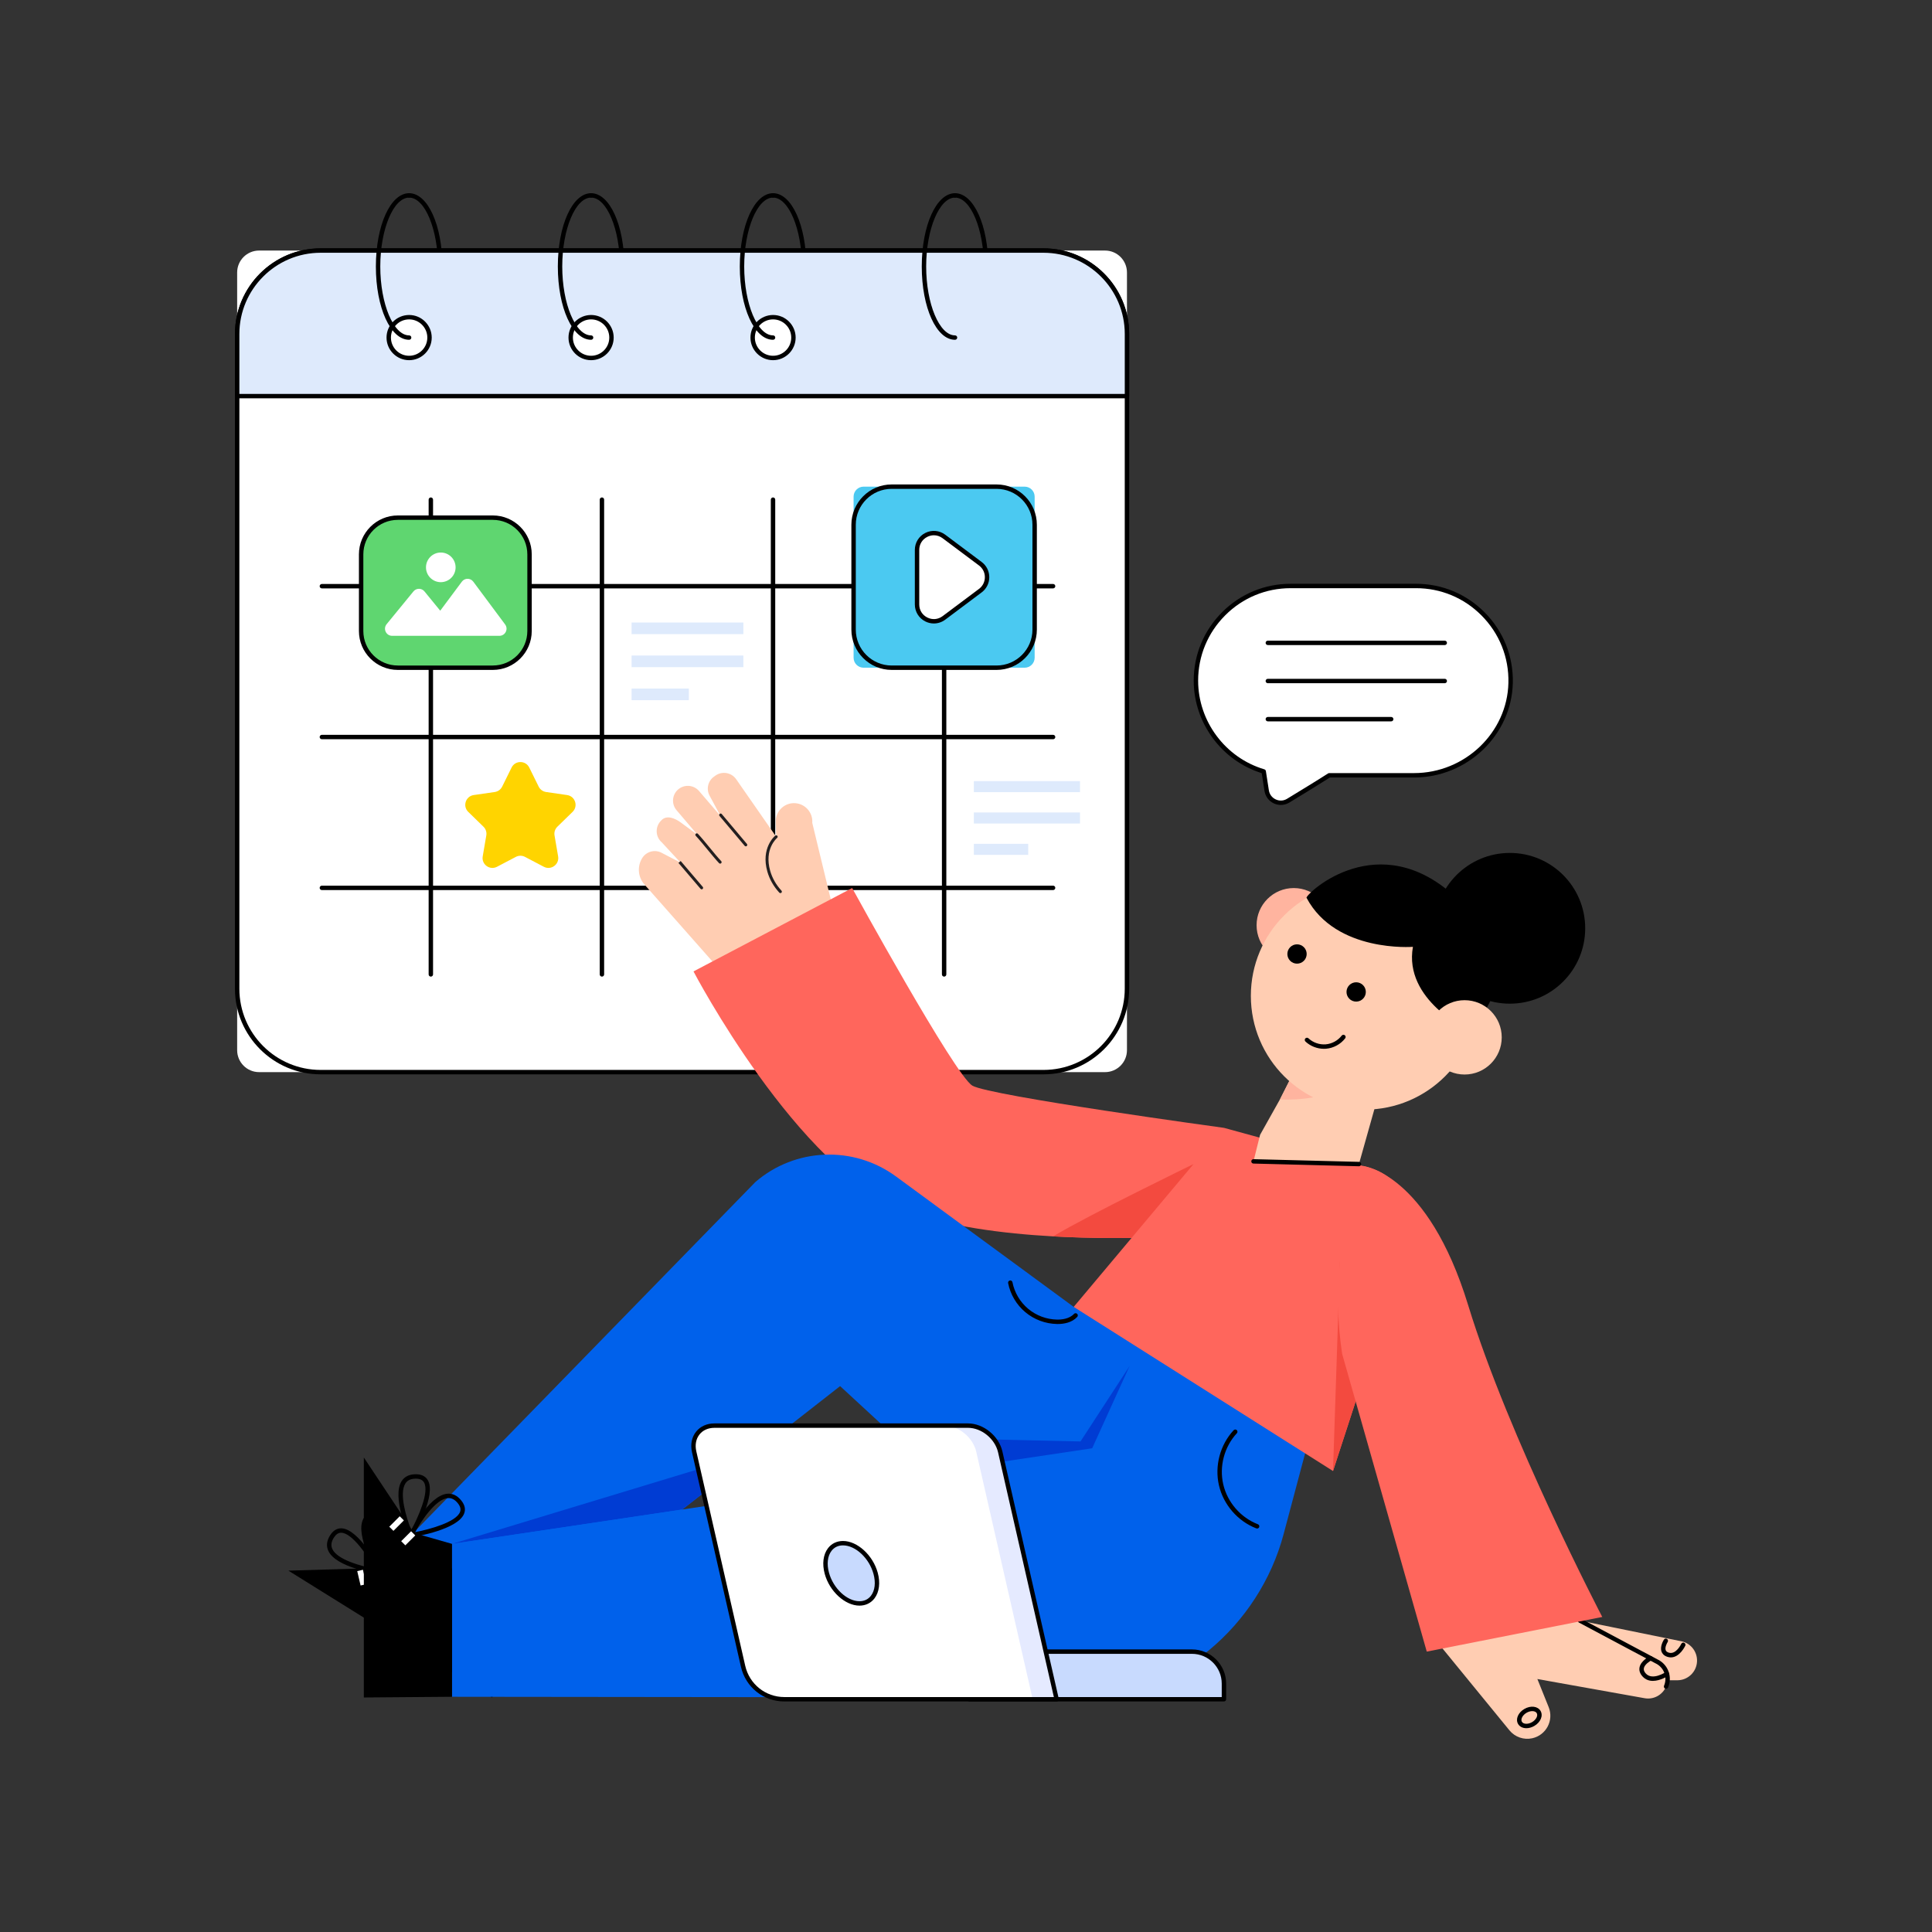 <svg id="SvgjsSvg1001" width="550" height="550" xmlns="http://www.w3.org/2000/svg" version="1.1" xmlns:xlink="http://www.w3.org/1999/xlink" xmlns:svgjs="http://svgjs.com/svgjs"><rect width="100%" height="100%" fill="#333333" stroke="none"/><defs id="SvgjsDefs1002"></defs><g id="SvgjsG1008"><svg xmlns="http://www.w3.org/2000/svg" enable-background="new 0 0 2500 2500" viewBox="0 0 2500 2500" width="550" height="550"><path d="M1000.33 439.68c-1.57 0-2.85-1.28-2.85-2.85s1.28-2.85 2.85-2.85c20.23 0 37.33-40.82 37.33-89.14 0-48.32-17.09-89.14-37.33-89.14-1.57 0-2.85-1.28-2.85-2.85s1.28-2.85 2.85-2.85c24.13 0 43.03 41.66 43.03 94.84S1024.46 439.68 1000.33 439.68zM764.87 439.68c-1.57 0-2.85-1.28-2.85-2.85s1.28-2.85 2.85-2.85c20.23 0 37.33-40.82 37.33-89.14 0-48.32-17.09-89.14-37.33-89.14-1.57 0-2.85-1.28-2.85-2.85s1.28-2.85 2.85-2.85c24.13 0 43.03 41.66 43.03 94.84S789 439.68 764.87 439.68zM529.41 439.68c-1.57 0-2.85-1.28-2.85-2.85s1.28-2.85 2.85-2.85c20.23 0 37.33-40.82 37.33-89.14 0-48.32-17.09-89.14-37.33-89.14-1.57 0-2.85-1.28-2.85-2.85s1.28-2.85 2.85-2.85c24.13 0 43.03 41.66 43.03 94.84S553.54 439.68 529.41 439.68zM1235.79 439.68c-1.57 0-2.85-1.28-2.85-2.85s1.28-2.85 2.85-2.85c20.23 0 37.33-40.82 37.33-89.14 0-48.32-17.09-89.14-37.33-89.14-1.57 0-2.85-1.28-2.85-2.85s1.28-2.85 2.85-2.85c24.13 0 43.03 41.66 43.03 94.84S1259.92 439.68 1235.79 439.68z" fill="#000000" class="color000 svgShape"></path><circle cx="1235.79" cy="436.83" r="26.39" fill="#ffffff" class="colorfff svgShape"></circle><path d="M1235.79,466.07c-16.12,0-29.24-13.12-29.24-29.24s13.12-29.24,29.24-29.24s29.24,13.12,29.24,29.24
				S1251.91,466.07,1235.79,466.07z M1235.79,413.29c-12.98,0-23.54,10.56-23.54,23.54c0,12.98,10.56,23.54,23.54,23.54
				s23.54-10.56,23.54-23.54C1259.32,423.85,1248.77,413.29,1235.79,413.29z" fill="#000000" class="color000 svgShape"></path><path fill="#ffffff" d="M1429.89,1387.33H335.27c-15.68,0-28.39-12.71-28.39-28.39V352.6c0-15.68,12.71-28.39,28.39-28.39h1094.62
					c15.68,0,28.39,12.71,28.39,28.39v1006.34C1458.29,1374.62,1445.57,1387.33,1429.89,1387.33z" class="colorfff svgShape"></path><path d="M1350.33,1390.18H414.84c-61.1,0-110.81-49.71-110.81-110.81v-847.2c0-61.1,49.71-110.81,110.81-110.81h935.49
					c61.1,0,110.81,49.71,110.81,110.81v847.2C1461.14,1340.47,1411.43,1390.18,1350.33,1390.18z M414.84,327.06
					c-57.96,0-105.1,47.15-105.1,105.11v847.2c0,57.96,47.15,105.11,105.1,105.11h935.49c57.96,0,105.1-47.15,105.1-105.11v-847.2
					c0-57.96-47.15-105.11-105.1-105.11H414.84z" fill="#000000" class="color000 svgShape"></path><path d="M557.51 1263.73c-1.57 0-2.85-1.28-2.85-2.85V646.54c0-1.57 1.28-2.85 2.85-2.85 1.57 0 2.85 1.28 2.85 2.85v614.34C560.36 1262.45 559.09 1263.73 557.51 1263.73zM778.9 1263.73c-1.57 0-2.85-1.28-2.85-2.85V646.54c0-1.57 1.28-2.85 2.85-2.85 1.57 0 2.85 1.28 2.85 2.85v614.34C781.75 1262.45 780.48 1263.73 778.9 1263.73zM1000.29 1263.73c-1.57 0-2.85-1.28-2.85-2.85V646.54c0-1.57 1.28-2.85 2.85-2.85 1.57 0 2.85 1.28 2.85 2.85v614.34C1003.15 1262.45 1001.87 1263.73 1000.29 1263.73zM1221.69 1263.73c-1.57 0-2.85-1.28-2.85-2.85V646.54c0-1.57 1.28-2.85 2.85-2.85s2.85 1.28 2.85 2.85v614.34C1224.54 1262.45 1223.26 1263.73 1221.69 1263.73z" fill="#000000" class="color000 svgShape"></path><path d="M1362.7 761.37H416.49c-1.57 0-2.85-1.28-2.85-2.85s1.28-2.85 2.85-2.85h946.21c1.57 0 2.85 1.28 2.85 2.85S1364.27 761.37 1362.7 761.37zM1362.7 956.56H416.49c-1.57 0-2.85-1.28-2.85-2.85s1.28-2.85 2.85-2.85h946.21c1.57 0 2.85 1.28 2.85 2.85S1364.27 956.56 1362.7 956.56zM1362.7 1151.74H416.49c-1.57 0-2.85-1.28-2.85-2.85s1.28-2.85 2.85-2.85h946.21c1.57 0 2.85 1.28 2.85 2.85S1364.27 1151.74 1362.7 1151.74z" fill="#000000" class="color000 svgShape"></path><path fill="#deeafc" d="M1458.3,512.56v-80.39c0-59.62-48.37-107.95-107.99-107.95H414.85c-59.62,0-107.95,48.33-107.95,107.95
					v80.39H1458.3z" class="colordeeafc svgShape"></path><path d="M1458.3,515.41H306.9c-1.57,0-2.85-1.28-2.85-2.85v-80.39c0-61.1,49.71-110.81,110.8-110.81h935.47
					c61.12,0,110.84,49.71,110.84,110.81v80.39C1461.16,514.13,1459.88,515.41,1458.3,515.41z M309.75,509.71h1145.7v-77.54
					c0-57.95-47.16-105.1-105.14-105.1H414.85c-57.95,0-105.1,47.15-105.1,105.1V509.71z" fill="#000000" class="color000 svgShape"></path><path fill="#ffcdb2" d="M826.78,1127.75c0.46,5.91,2.75,11.69,6.8,16.43l120.98,136.96l126.32-93.04l-29.83-123.39
								c1.02-13.04-8.88-24.5-21.98-25.39c-6.47-0.46-12.46,1.74-16.97,5.59c-5.26,4.48-8.56,11.25-8.27,18.77l0.57,19.08
								l-51.8-74.45c-6.07-8.68-18.01-10.82-26.67-4.79l-1.83,1.31c-8.02,5.55-10.53,16.25-5.89,24.79l14.27,26.48l-27.94-32.55
								c-6.5-7.53-17.64-8.84-25.73-3.02c-0.43,0.32-0.85,0.63-1.22,0.92c-7.95,6.81-9.06,18.88-2.11,26.99l27.07,31.79
								l-21.61-15.92c-7.71-5.66-18.25-9.88-24.93-3.03l-0.87,0.92c-7.65,7.88-7.12,20.62,1.19,27.82l24.44,26.36l-1.04-0.58
								l-23.69-12.34c-8.89-4.62-19.86-1.58-25.1,7C827.65,1115.78,826.32,1121.84,826.78,1127.75z" class="colorffcdb2 svgShape"></path><path fill="#231f20" d="M965.07 1095.18c-.54 0-1.08-.23-1.46-.68l-32.57-38.68c-.68-.8-.57-2 .23-2.68.81-.67 2-.57 2.68.23l32.57 38.68c.68.8.57 2-.23 2.68C965.94 1095.03 965.51 1095.18 965.07 1095.18zM907.94 1150.79c-.53 0-1.07-.23-1.44-.67l-28.58-33.5 2.9-2.47 28.57 33.5c.68.8.59 2-.21 2.68C908.81 1150.64 908.38 1150.79 907.94 1150.79zM931.88 1117.53c-.51 0-1.01-.2-1.39-.6-4.41-4.68-9.88-11.34-15.17-17.78-5.26-6.4-10.7-13.03-15.03-17.62-.72-.76-.68-1.97.08-2.69.76-.72 1.97-.68 2.69.08 4.42 4.69 9.9 11.36 15.2 17.82 5.25 6.39 10.68 13 15 17.59.72.76.68 1.97-.08 2.69C932.81 1117.36 932.35 1117.53 931.88 1117.53zM1009.83 1155.68c-.51 0-1.02-.21-1.4-.61-7.4-8.04-12.6-17.18-15.46-27.14-8.73-30.49 9.43-45.98 10.21-46.62.81-.67 2.01-.56 2.67.25.67.81.56 2-.24 2.68-.7.58-17 14.63-8.99 42.65 2.69 9.39 7.6 18.01 14.6 25.62.71.77.66 1.98-.11 2.69C1010.76 1155.52 1010.29 1155.68 1009.83 1155.68z" class="color231f20 svgShape"></path><path fill="#ff665c" d="M1583.77,1459.42l-25.95,138.46c0,0-22.53,1.9-57.85,3.14c-35.94,1.24-85.16,1.77-137.27-1.16
								c-65.77-3.67-136.24-12.83-190.66-33.05C1032.21,1514.88,897.38,1257,897.38,1257l205.31-107.89
								c0,0,132.9,242.4,155.55,255.72C1280.84,1418.12,1583.77,1459.42,1583.77,1459.42z" class="colorff665c svgShape"></path><path fill="#f34a3f" d="M1544.45,1506.29c0,0-24.92,54.38-44.48,94.73c-35.94,1.24-85.16,1.77-137.27-1.16
								C1408.5,1572.27,1544.45,1506.29,1544.45,1506.29z" class="colorf34a3f svgShape"></path><path fill="#0061eb" d="M1570.44,1721.71l-258.28,279.65l-100.63-92.87l-52.65-48.6l-71.79-66.26l-390.81,305.56
									l-174.36-102.32l455.5-467.3c51.57-44.52,127.08-47.53,181.99-7.22l229.94,168.75L1570.44,1721.71z" class="color0061eb svgShape"></path><polygon fill="#003cd3" points="584.91 1997.78 978.67 1878.39 882.9 1953.27" class="color003cd3 svgShape"></polygon><polygon fill="#003cd3" points="1461.47 1767.98 1464.64 1771.43 1413.28 1883.2 1211.53 1908.49 1158.88 1859.89 1398.18 1865.21" class="color003cd3 svgShape"></polygon><path d="M490.67,2036.6c-0.99,0-1.92-0.51-2.44-1.37c-1.18-1.94-28.89-47.83-18.31-69.52c3.07-6.3,8.89-9.99,17.28-10.96
										c7.19-0.83,12.63,1.13,16.15,5.84c13.22,17.63-7.64,68.52-10.06,74.26c-0.42,0.99-1.35,1.66-2.42,1.74
										C490.81,2036.6,490.74,2036.6,490.67,2036.6z M490.28,1960.28c-0.77,0-1.57,0.05-2.42,0.15
										c-6.42,0.74-10.61,3.29-12.81,7.79c-6.8,13.92,6.71,43.76,15.15,59.03c6.74-17.61,17.14-51.82,8.59-63.23
										C496.92,1961.51,494.12,1960.28,490.28,1960.28z" fill="#000000" class="color000 svgShape"></path><path d="M490.67,2036.6c-0.13,0-0.26-0.01-0.39-0.03c-2.25-0.31-55.33-7.86-65.43-29.77c-2.94-6.37-2.12-13.2,2.44-20.32
										c3.9-6.1,8.98-9.07,14.74-8.82c22.02,0.91,48.25,49.24,51.17,54.75c0.5,0.95,0.43,2.09-0.19,2.97
										C492.47,2036.15,491.59,2036.6,490.67,2036.6z M441.39,1983.35c-3.58,0-6.63,2.04-9.3,6.21
										c-3.49,5.44-4.16,10.3-2.06,14.85c6.49,14.07,38.15,22.48,55.31,25.58c-9.39-16.36-29.31-46.05-43.55-46.64
										C441.65,1983.36,441.52,1983.35,441.39,1983.35z" fill="#000000" class="color000 svgShape"></path><polygon points="373.16 2032.4 636.76 2196.53 696.29 2099.19 528.34 1994.63 490.41 2028.94" fill="#000000" class="color000 svgShape"></polygon><rect width="7.6" height="18.14" x="488.42" y="2029.73" fill="#ffffff" transform="rotate(-13.086 492.366 2039.227)" class="colorfff svgShape"></rect><rect width="7.6" height="19.12" x="464.27" y="2031.96" fill="#ffffff" transform="rotate(-13.094 467.852 2041.193)" class="colorfff svgShape"></rect><path fill="#ffcdb2" d="M2044.41,2097.06l129.44,26.39c12.99,1.75,22.54,13.05,22.1,26.15l0,0
									c-0.46,13.75-11.75,24.66-25.5,24.66h-45.96L2044.41,2097.06z" class="colorffcdb2 svgShape"></path><path fill="#ffcdb2" d="M1863.58,2129.43l89.64,109.62c7.13,8.72,18.57,12.68,29.56,10.24h0
										c17.97-3.99,28.07-23.16,21.21-40.24l-14.63-36.4l138.8,24.83c11.62,2.08,23.14-4.17,27.73-15.05l0,0
										c5.32-12.62-0.38-27.18-12.85-32.83l-98.62-52.53L1863.58,2129.43z" class="colorffcdb2 svgShape"></path><path d="M2155.89,2185.27c-0.37,0-0.75-0.07-1.11-0.23c-1.45-0.61-2.13-2.28-1.52-3.74c4.76-11.28-0.25-24.08-11.4-29.13
										l-98.79-52.61c-1.39-0.74-1.92-2.47-1.18-3.86c0.74-1.39,2.47-1.92,3.86-1.18l98.62,52.53
										c13.82,6.26,20.1,22.31,14.14,36.46C2158.06,2184.62,2157,2185.27,2155.89,2185.27z" fill="#000000" class="color000 svgShape"></path><path fill="#0061eb" d="M1694.73,1858.43l-33.79,126.92c-31.5,118.3-138.62,211.17-261.04,211.17l-815-0.9v-197.84
									l828.37-123.71l72.85-160.32L1694.73,1858.43z" class="color0061eb svgShape"></path><path fill="#ff665c" d="M1583.77,1459.42l187.34,51.35c40.82,11.19,64.01,54.23,50.91,94.48l-97.1,298.24l-335.55-212.38
										L1583.77,1459.42z" class="colorff665c svgShape"></path><polygon fill="#f34a3f" points="1733.91 1632.67 1724.91 1903.48 1777.39 1742.31" class="colorf34a3f svgShape"></polygon><path fill="#ff665c" d="M1763.79,1508.76c0,0,83.62,8.8,136,180.12c52.37,171.32,173.54,403.46,173.54,403.46l-227.1,44.83
										l-109.48-385.22C1724.35,1669.92,1733.67,1586.06,1763.79,1508.76L1763.79,1508.76z" class="colorff665c svgShape"></path><path d="M1975.1 2236.29c-4.61 0-8.63-1.89-10.72-5.51-3.57-6.18.03-14.72 8.2-19.43 8.16-4.71 17.35-3.56 20.92 2.62 0 0 0 0 0 0 3.57 6.18-.03 14.71-8.2 19.43C1981.92 2235.35 1978.36 2236.29 1975.1 2236.29zM1982.78 2214.18c-2.29 0-4.91.7-7.36 2.11-5.21 3.01-8.01 8.34-6.11 11.64 1.9 3.29 7.91 3.54 13.13.53 5.21-3.01 8.01-8.34 6.11-11.64l0 0C1987.54 2215.07 1985.37 2214.18 1982.78 2214.18zM2138.82 2175.06c-4.74 0-9.55-1.48-13.45-5.82-3.32-3.7-4.6-7.62-3.82-11.66 1.67-8.64 12.63-14.12 13.09-14.35 1.41-.69 3.12-.11 3.81 1.3.7 1.41.12 3.12-1.29 3.82-2.47 1.22-9.09 5.47-10.02 10.33-.42 2.22.38 4.43 2.47 6.76 8.64 9.63 25.62-1.63 25.79-1.74 1.31-.88 3.08-.53 3.96.77.88 1.31.53 3.08-.77 3.96C2158.02 2168.8 2148.57 2175.06 2138.82 2175.06zM2162.08 2144.66c-1.37 0-2.81-.21-4.31-.67-4.92-1.52-6.92-4.5-7.73-6.73-2.44-6.71 2.54-14.72 3.11-15.61.85-1.32 2.61-1.7 3.94-.85 1.32.85 1.7 2.61.86 3.94-1.14 1.77-3.81 7.13-2.54 10.58.55 1.5 1.87 2.55 4.05 3.22 9.37 2.88 16.04-11.24 16.1-11.38.67-1.43 2.37-2.04 3.79-1.37 1.43.67 2.04 2.36 1.38 3.79C2180.4 2130.26 2173.52 2144.66 2162.08 2144.66z" fill="#000000" class="color000 svgShape"></path><circle cx="1674.1" cy="1197.23" r="48.09" fill="#ffb49f" class="colorffb49f svgShape"></circle><path fill="#ffcdb2" d="M1630.53,1468.46l-8.53,34.33l136.46,3.49l26.98-95.85l-46.86-23.63l-51.12-25.76l-31.21,61.62
										c-0.05,0.02-0.05,0.02-0.05,0.02L1630.53,1468.46z" class="colorffcdb2 svgShape"></path><path fill="#ffb49f" d="M1656.24,1422.66c1.97,0.14,60.2,3.44,83.09-21.03c3.79-4.07,3.09-9.15-0.76-14.82l-51.12-25.76
										L1656.24,1422.66z" class="colorffb49f svgShape"></path><path d="M1758.46,1509.14c-0.02,0-0.05,0-0.07,0l-136.45-3.49c-1.57-0.04-2.82-1.35-2.78-2.92
										c0.04-1.55,1.31-2.78,2.85-2.78c0.02,0,0.05,0,0.07,0l136.45,3.49c1.57,0.04,2.82,1.35,2.78,2.92
										C1761.27,1507.91,1760,1509.14,1758.46,1509.14z" fill="#000000" class="color000 svgShape"></path><circle cx="1765.83" cy="1288.63" r="147.23" fill="#ffcdb2" class="colorffcdb2 svgShape"></circle><path d="M1713.2 1357.16c-8.77 0-17.56-3.42-23.95-9.42-1.15-1.08-1.21-2.88-.13-4.03 1.08-1.15 2.88-1.21 4.03-.13 5.89 5.53 14.21 8.44 22.27 7.79 8.05-.65 15.8-4.86 20.72-11.26.96-1.24 2.75-1.48 4-.52 1.25.96 1.48 2.75.52 4-5.89 7.65-15.16 12.69-24.79 13.47C1714.99 1357.13 1714.09 1357.16 1713.2 1357.16zM1899.62 1332.66c0 0-83.52-38.57-71.3-107.47 0 0-99.55 7.91-137.54-63.22-4.56-1.71 84.33-90.01 183.01-9.64C1999.64 1254.84 1899.62 1332.66 1899.62 1332.66z" fill="#000000" class="color000 svgShape"></path><circle cx="1895.15" cy="1342.33" r="48.09" fill="#ffcdb2" class="colorffcdb2 svgShape"></circle><circle cx="1678.34" cy="1234.46" r="12.5" fill="#000000" class="color000 svgShape"></circle><circle cx="1754.87" cy="1283.57" r="12.5" fill="#000000" class="color000 svgShape"></circle><circle cx="1953.72" cy="1201.22" r="97.53" fill="#000000" class="color000 svgShape"></circle><path d="M531.78,1989.32c-0.9,0-1.76-0.43-2.3-1.17c-0.63-0.86-0.73-2.01-0.25-2.96c1.02-2.03,25.33-49.81,49.33-52.29
									c6.92-0.72,13.18,2.27,18.44,8.88c4.51,5.67,5.71,11.32,3.58,16.8c-7.98,20.54-62.2,29.73-68.36,30.71
									C532.08,1989.31,531.93,1989.32,531.78,1989.32z M580.54,1938.5c-0.46,0-0.92,0.02-1.39,0.07
									c-15.41,1.59-33.61,28.83-42.1,44.06c18.52-3.59,53.06-12.83,58.22-26.12c1.36-3.5,0.47-7.16-2.73-11.18
									C588.89,1940.75,584.96,1938.5,580.54,1938.5z" fill="#000000" class="color000 svgShape"></path><path d="M531.78,1989.32c-0.05,0-0.1,0-0.15,0c-1.07-0.06-2.02-0.71-2.45-1.69c-0.93-2.08-22.57-51.12-9.32-71.28
									c3.79-5.76,9.87-8.67,18.1-8.67c0.14,0,0.29,0,0.45,0c7.24,0.09,12.38,2.73,15.28,7.85c10.87,19.17-16.3,66.98-19.44,72.37
									C533.73,1988.79,532.79,1989.32,531.78,1989.32z M537.95,1913.39c-6.26,0-10.62,2-13.32,6.1
									c-8.51,12.94,1.08,44.26,7.52,60.47c8.92-16.61,23.61-49.22,16.57-61.62c-1.85-3.27-5.25-4.89-10.39-4.96
									C538.2,1913.39,538.07,1913.39,537.95,1913.39z" fill="#000000" class="color000 svgShape"></path><polygon points="470.81 1886 470.81 2196.53 584.91 2195.62 584.91 1997.78 535.73 1983.71" fill="#000000" class="color000 svgShape"></polygon><rect width="18.14" height="7.6" x="519.24" y="1986.66" fill="#ffffff" transform="rotate(-44.992 528.382 1990.592)" class="colorfff svgShape"></rect><rect width="19.12" height="7.6" x="503.68" y="1967.6" fill="#ffffff" transform="rotate(-44.992 513.31 1971.53)" class="colorfff svgShape"></rect><g fill="#000000" class="color000 svgShape"><path d="M1626.71,1977.91c-0.34,0-0.69-0.06-1.02-0.19c-24.04-9.27-42.57-30.62-48.38-55.72c-5.8-25.1,1.48-52.42,19.01-71.3
						c1.07-1.15,2.88-1.22,4.03-0.15c1.15,1.07,1.22,2.88,0.15,4.03c-16.26,17.51-23.02,42.85-17.63,66.14
						c5.38,23.28,22.58,43.08,44.87,51.68c1.47,0.57,2.2,2.22,1.64,3.69C1628.94,1977.22,1627.85,1977.91,1626.71,1977.91z" fill="#000000" class="color000 svgShape"></path></g><g fill="#000000" class="color000 svgShape"><path d="M1368.72,1713.25c-0.33,0-0.65,0-0.97-0.01c-14.96-0.26-29.51-5.69-40.98-15.29c-11.47-9.6-19.38-22.98-22.26-37.65
						c-0.3-1.55,0.71-3.04,2.25-3.35c1.54-0.3,3.05,0.7,3.35,2.25c2.63,13.4,9.85,25.61,20.32,34.38
						c10.47,8.77,23.76,13.73,37.42,13.96c5.56,0.1,15.74-0.73,21.89-7.34c1.07-1.15,2.87-1.22,4.03-0.14
						c1.15,1.07,1.22,2.88,0.14,4.03C1386.93,1711.59,1376.54,1713.25,1368.72,1713.25z" fill="#000000" class="color000 svgShape"></path></g><g fill="#000000" class="color000 svgShape"><path fill="#c8dafe" d="M1583.77,2198.84h-329.15v-61.64h287.76c22.86,0,41.39,18.53,41.39,41.39V2198.84z" class="colorc8dafe svgShape"></path><path d="M1583.77,2201.69h-329.15c-1.57,0-2.85-1.28-2.85-2.85v-61.64c0-1.57,1.28-2.85,2.85-2.85h287.76
							c24.39,0,44.24,19.85,44.24,44.24v20.25C1586.62,2200.41,1585.34,2201.69,1583.77,2201.69z M1257.47,2195.99h323.45v-17.4
							c0-21.25-17.29-38.54-38.53-38.54h-284.91V2195.99z" fill="#000000" class="color000 svgShape"></path><path fill="#ffffff" d="M1367.28,2198.85h-353.33c-24.98,0-46.62-17.26-52.17-41.6l-63.54-278.61
							c-4.26-18.71,7.45-33.88,26.16-33.88h328.27c18.71,0,37.3,15.17,41.6,33.88L1367.28,2198.85z" class="colorfff svgShape"></path><path fill="#e5eaff" d="M1367.27,2198.83h-30.97l-73.02-320.2c-4.25-18.68-22.87-33.87-41.59-33.87h30.97
							c18.72,0,37.34,15.19,41.59,33.87L1367.27,2198.83z" class="colore5eaff svgShape"></path><path d="M1367.28,2201.7h-352.27c-27.07,0-50.2-18.46-56.24-44.88l-63.31-277.55c-2.29-10.08-0.42-19.55,5.26-26.68
							c5.5-6.89,13.91-10.69,23.68-10.69h328.27c19.9,0,39.81,16.19,44.38,36.09l73.01,320.22c0.19,0.85-0.01,1.73-0.55,2.41
							C1368.97,2201.3,1368.15,2201.7,1367.28,2201.7z M924.4,1847.61c-8,0-14.83,3.03-19.22,8.54c-4.58,5.74-6.06,13.5-4.16,21.85
							l63.31,277.54c5.44,23.81,26.28,40.45,50.68,40.45h348.69l-72.21-316.73c-4.01-17.46-21.42-31.66-38.82-31.66H924.4z" fill="#000000" class="color000 svgShape"></path><path fill="#c8dafe" d="M1112.18,2074.82c-17.42,0-36.33-17.46-42.22-38.98c-5.89-21.52,3.45-38.97,20.87-38.97
							c17.45,0,36.33,17.46,42.22,38.98C1138.94,2057.37,1129.6,2074.83,1112.18,2074.82z" class="colorc8dafe svgShape"></path><path d="M1112.18,2077.68C1112.18,2077.68,1112.18,2077.68,1112.18,2077.68c-18.6,0-38.78-18.43-44.98-41.08
							c-3.54-12.96-2.01-25.07,4.22-33.23c4.6-6.03,11.49-9.35,19.4-9.35l0,0c18.6,0,38.77,18.43,44.97,41.08
							c3.54,12.95,2.01,25.07-4.22,33.23C1126.97,2074.35,1120.09,2077.68,1112.18,2077.68z M1090.83,1999.72
							c-6.18,0-11.32,2.46-14.87,7.11c-5.14,6.73-6.32,17.03-3.25,28.26c5.57,20.33,23.28,36.88,39.47,36.88c0,0,0,0,0,0
							c6.18,0,11.31-2.46,14.86-7.11c5.14-6.74,6.32-17.04,3.25-28.26C1124.73,2016.27,1107.03,1999.73,1090.83,1999.72
							L1090.83,1999.72z" fill="#000000" class="color000 svgShape"></path></g><g fill="#000000" class="color000 svgShape"><path d="M1235.79,439.68c-24.13,0-43.03-41.66-43.03-94.84s18.9-94.84,43.03-94.84c1.57,0,2.85,1.28,2.85,2.85
				s-1.28,2.85-2.85,2.85c-20.23,0-37.33,40.82-37.33,89.14c0,48.32,17.1,89.14,37.33,89.14c1.57,0,2.85,1.28,2.85,2.85
				S1237.36,439.68,1235.79,439.68z" fill="#000000" class="color000 svgShape"></path></g><g fill="#000000" class="color000 svgShape"><circle cx="1000.33" cy="436.83" r="26.39" fill="#ffffff" class="colorfff svgShape"></circle><path d="M1000.33,466.07c-16.12,0-29.24-13.12-29.24-29.24s13.12-29.24,29.24-29.24s29.24,13.12,29.24,29.24
				S1016.45,466.07,1000.33,466.07z M1000.33,413.29c-12.98,0-23.54,10.56-23.54,23.54c0,12.98,10.56,23.54,23.54,23.54
				s23.54-10.56,23.54-23.54C1023.87,423.85,1013.31,413.29,1000.33,413.29z" fill="#000000" class="color000 svgShape"></path></g><g fill="#000000" class="color000 svgShape"><path d="M1000.33,439.68c-24.13,0-43.03-41.66-43.03-94.84S976.2,250,1000.33,250c1.57,0,2.85,1.28,2.85,2.85
				s-1.28,2.85-2.85,2.85c-20.23,0-37.33,40.82-37.33,89.14c0,48.32,17.09,89.14,37.33,89.14c1.57,0,2.85,1.28,2.85,2.85
				S1001.9,439.68,1000.33,439.68z" fill="#000000" class="color000 svgShape"></path></g><g fill="#000000" class="color000 svgShape"><circle cx="764.87" cy="436.83" r="26.39" fill="#ffffff" class="colorfff svgShape"></circle><path d="M764.87,466.07c-16.12,0-29.24-13.12-29.24-29.24s13.12-29.24,29.24-29.24s29.24,13.12,29.24,29.24
				S781,466.07,764.87,466.07z M764.87,413.29c-12.98,0-23.54,10.56-23.54,23.54c0,12.98,10.56,23.54,23.54,23.54
				s23.54-10.56,23.54-23.54C788.41,423.85,777.85,413.29,764.87,413.29z" fill="#000000" class="color000 svgShape"></path></g><g fill="#000000" class="color000 svgShape"><path d="M764.87,439.68c-24.13,0-43.03-41.66-43.03-94.84S740.74,250,764.87,250c1.57,0,2.85,1.28,2.85,2.85
				s-1.28,2.85-2.85,2.85c-20.23,0-37.33,40.82-37.33,89.14c0,48.32,17.09,89.14,37.33,89.14c1.57,0,2.85,1.28,2.85,2.85
				S766.45,439.68,764.87,439.68z" fill="#000000" class="color000 svgShape"></path></g><g fill="#000000" class="color000 svgShape"><circle cx="529.41" cy="436.83" r="26.39" fill="#ffffff" class="colorfff svgShape"></circle><path d="M529.41,466.07c-16.12,0-29.24-13.12-29.24-29.24s13.12-29.24,29.24-29.24s29.24,13.12,29.24,29.24
				S545.54,466.07,529.41,466.07z M529.41,413.29c-12.98,0-23.54,10.56-23.54,23.54c0,12.98,10.56,23.54,23.54,23.54
				s23.54-10.56,23.54-23.54C552.95,423.85,542.39,413.29,529.41,413.29z" fill="#000000" class="color000 svgShape"></path></g><g fill="#000000" class="color000 svgShape"><path d="M529.41,439.68c-24.13,0-43.03-41.66-43.03-94.84S505.28,250,529.41,250c1.57,0,2.85,1.28,2.85,2.85
				s-1.28,2.85-2.85,2.85c-20.23,0-37.33,40.82-37.33,89.14c0,48.32,17.09,89.14,37.33,89.14c1.57,0,2.85,1.28,2.85,2.85
				S530.99,439.68,529.41,439.68z" fill="#000000" class="color000 svgShape"></path></g><g fill="#000000" class="color000 svgShape"><path fill="#5fd670" d="M637.72,864.02H514.8c-26.23,0-47.5-21.27-47.5-47.5v-99.17c0-26.23,21.27-47.5,47.5-47.5h122.92
					c26.23,0,47.5,21.27,47.5,47.5v99.17C685.22,842.75,663.95,864.02,637.72,864.02z" class="color5fd670 svgShape"></path><path d="M637.72,866.87H514.8c-27.77,0-50.35-22.59-50.35-50.35v-99.17c0-27.76,22.59-50.35,50.35-50.35h122.92
					c27.76,0,50.35,22.59,50.35,50.35v99.17C688.07,844.29,665.48,866.87,637.72,866.87z M514.8,672.7
					c-24.62,0-44.65,20.03-44.65,44.65v99.17c0,24.62,20.03,44.65,44.65,44.65h122.92c24.62,0,44.65-20.03,44.65-44.65v-99.17
					c0-24.62-20.03-44.65-44.65-44.65H514.8z" fill="#000000" class="color000 svgShape"></path></g><g fill="#000000" class="color000 svgShape"><path fill="#ffffff" d="M646.22,822.75H507.41c-7.77,0-12.05-9.03-7.13-15.05l34.71-42.41c3.69-4.51,10.58-4.5,14.26,0l20.34,24.87
				c0.03,0.04,0.1,0.04,0.13,0l27.92-37.49c3.68-4.95,11.1-4.95,14.78,0l41.2,55.36C658.14,814.11,653.8,822.75,646.22,822.75z" class="colorfff svgShape"></path></g><g fill="#000000" class="color000 svgShape"><path fill="#ffffff" d="M589.54,734.17c0,10.57-8.59,19.16-19.16,19.16s-19.16-8.59-19.16-19.16c0-10.61,8.59-19.2,19.16-19.2
				S589.54,723.56,589.54,734.17z" class="colorfff svgShape"></path></g><g fill="#000000" class="color000 svgShape"><path fill="#ffd400" d="M684.86,993.21l12.17,24.66c1.86,3.77,5.45,6.37,9.61,6.98l27.21,3.95c10.46,1.52,14.64,14.38,7.07,21.76
				l-19.69,19.19c-3.01,2.93-4.38,7.15-3.67,11.29l4.65,27.1c1.79,10.42-9.15,18.37-18.51,13.45l-24.34-12.79
				c-3.72-1.95-8.16-1.95-11.87,0l-24.34,12.79c-9.36,4.92-20.3-3.03-18.51-13.45l4.65-27.1c0.71-4.14-0.66-8.36-3.67-11.29
				l-19.69-19.19c-7.57-7.38-3.39-20.24,7.07-21.76l27.21-3.95c4.16-0.6,7.75-3.21,9.61-6.98l12.17-24.66
				C666.66,983.73,680.18,983.73,684.86,993.21z" class="colorffd400 svgShape"></path></g><g fill="#000000" class="color000 svgShape"><path fill="#4bc9f1" d="M1325.88,864.02H1117.5c-7.16,0-12.96-5.8-12.96-12.96V642.68c0-7.16,5.8-12.96,12.96-12.96h208.37
				c7.16,0,12.96,5.8,12.96,12.96v208.37C1338.84,858.22,1333.03,864.02,1325.88,864.02z" class="color4bc9f1 svgShape"></path><path d="M1289.54,866.87h-135.71c-28.75,0-52.15-23.39-52.15-52.15V679.02c0-28.75,23.39-52.15,52.15-52.15h135.71
				c28.75,0,52.15,23.39,52.15,52.15v135.71C1341.69,843.48,1318.3,866.87,1289.54,866.87z M1153.83,632.57
				c-25.61,0-46.44,20.83-46.44,46.44v135.71c0,25.61,20.84,46.44,46.44,46.44h135.71c25.61,0,46.44-20.83,46.44-46.44V679.02
				c0-25.61-20.84-46.44-46.44-46.44H1153.83z" fill="#000000" class="color000 svgShape"></path></g><g fill="#000000" class="color000 svgShape"><path fill="#ffffff" d="M1268.55,764.27l-47.12,35.29c-14.34,10.74-34.78,0.51-34.78-17.41v-70.57c0-17.91,20.44-28.14,34.78-17.41
				l47.12,35.28C1280.17,738.15,1280.17,755.57,1268.55,764.27z" class="colorfff svgShape"></path><path d="M1208.42,806.78c-3.75,0-7.52-0.87-11.03-2.62c-8.38-4.2-13.59-12.62-13.59-22v-70.57c0-9.37,5.21-17.8,13.59-22
				c8.37-4.19,18.24-3.31,25.75,2.31l47.12,35.28c6.26,4.69,9.86,11.86,9.86,19.69c0,7.82-3.59,15-9.86,19.69l-47.12,35.29
				C1218.78,805.11,1213.62,806.78,1208.42,806.78z M1208.47,692.63c-2.87,0-5.77,0.68-8.53,2.06c-6.54,3.27-10.44,9.59-10.44,16.9
				v70.57c0,7.31,3.9,13.63,10.44,16.9c6.54,3.27,13.93,2.61,19.79-1.77l47.12-35.29l1.71,2.28l-1.71-2.28
				c4.81-3.6,7.57-9.12,7.57-15.13c0-6.01-2.76-11.52-7.57-15.12l-47.12-35.28C1216.33,693.92,1212.42,692.63,1208.47,692.63z" fill="#000000" class="color000 svgShape"></path></g><g fill="#000000" class="color000 svgShape"><rect width="144.66" height="15.05" x="817.26" y="805.51" fill="#deeafc" class="colordeeafc svgShape"></rect></g><g fill="#000000" class="color000 svgShape"><rect width="144.66" height="15.05" x="817.26" y="848.25" fill="#deeafc" class="colordeeafc svgShape"></rect></g><g fill="#000000" class="color000 svgShape"><rect width="74.11" height="15.05" x="817.26" y="890.98" fill="#deeafc" class="colordeeafc svgShape"></rect></g><g fill="#000000" class="color000 svgShape"><rect width="137.37" height="14.29" x="1260.14" y="1010.77" fill="#deeafc" class="colordeeafc svgShape"></rect></g><g fill="#000000" class="color000 svgShape"><rect width="137.37" height="14.29" x="1260.14" y="1051.34" fill="#deeafc" class="colordeeafc svgShape"></rect></g><g fill="#000000" class="color000 svgShape"><rect width="70.38" height="14.29" x="1260.14" y="1091.92" fill="#deeafc" class="colordeeafc svgShape"></rect></g><g fill="#000000" class="color000 svgShape"><path fill="#ffffff" d="M1547.53,880.76c0,55.53,36.99,102.45,87.68,117.46l3.87,24.85c2.03,13.02,16.63,19.81,27.9,12.97
				c17.84-10.84,41.21-25.14,53.07-32.81h109.76c66.9,0,123.34-52.61,124.93-119.49c0.83-34.97-13.05-66.74-35.88-89.57
				c-22.1-22.18-52.73-35.91-86.56-35.91H1670c-33.79,0-64.42,13.73-86.56,35.91C1561.27,816.35,1547.53,846.97,1547.53,880.76z" class="colorfff svgShape"></path><path d="M1657.38,1041.59c-3.06,0-6.13-0.66-9.01-1.99c-6.48-3.01-11-9.02-12.11-16.08l-3.6-23.08
				c-51.89-16.21-87.99-65.15-87.99-119.67c0-33.45,13.05-64.92,36.75-88.61c23.65-23.7,55.11-36.75,88.57-36.75h162.3
				c33.51,0,64.97,13.05,88.58,36.75c24.49,24.49,37.53,57.04,36.71,91.65c-1.6,67.42-58.92,122.28-127.78,122.28h-108.92
				c-12.11,7.8-35.1,21.86-52.43,32.39C1665.06,1040.54,1661.22,1041.59,1657.38,1041.59z M1670,761.11
				c-31.94,0-61.96,12.46-84.54,35.07c-22.62,22.62-35.08,52.66-35.08,84.58c0,52.61,35.21,99.79,85.64,114.73
				c1.06,0.31,1.84,1.21,2.01,2.3l3.87,24.85c0.82,5.25,4.05,9.55,8.87,11.79c4.83,2.24,10.19,1.94,14.72-0.82
				c17.64-10.72,41.16-25.11,53-32.77c0.46-0.3,1-0.46,1.55-0.46h109.76c65.78,0,120.54-52.36,122.07-116.71
				c0.79-33.04-11.66-64.11-35.04-87.49c-22.54-22.62-52.56-35.08-84.54-35.08H1670z" fill="#000000" class="color000 svgShape"></path><path d="M1869.51 834.71h-228.95c-1.57 0-2.85-1.28-2.85-2.85s1.28-2.85 2.85-2.85h228.95c1.57 0 2.85 1.28 2.85 2.85S1871.08 834.71 1869.51 834.71zM1869.51 884.08h-228.95c-1.57 0-2.85-1.28-2.85-2.85s1.28-2.85 2.85-2.85h228.95c1.57 0 2.85 1.28 2.85 2.85S1871.08 884.08 1869.51 884.08zM1800.21 933.45h-159.65c-1.57 0-2.85-1.28-2.85-2.85s1.28-2.85 2.85-2.85h159.65c1.57 0 2.85 1.28 2.85 2.85S1801.78 933.45 1800.21 933.45z" fill="#000000" class="color000 svgShape"></path></g></svg></g></svg>